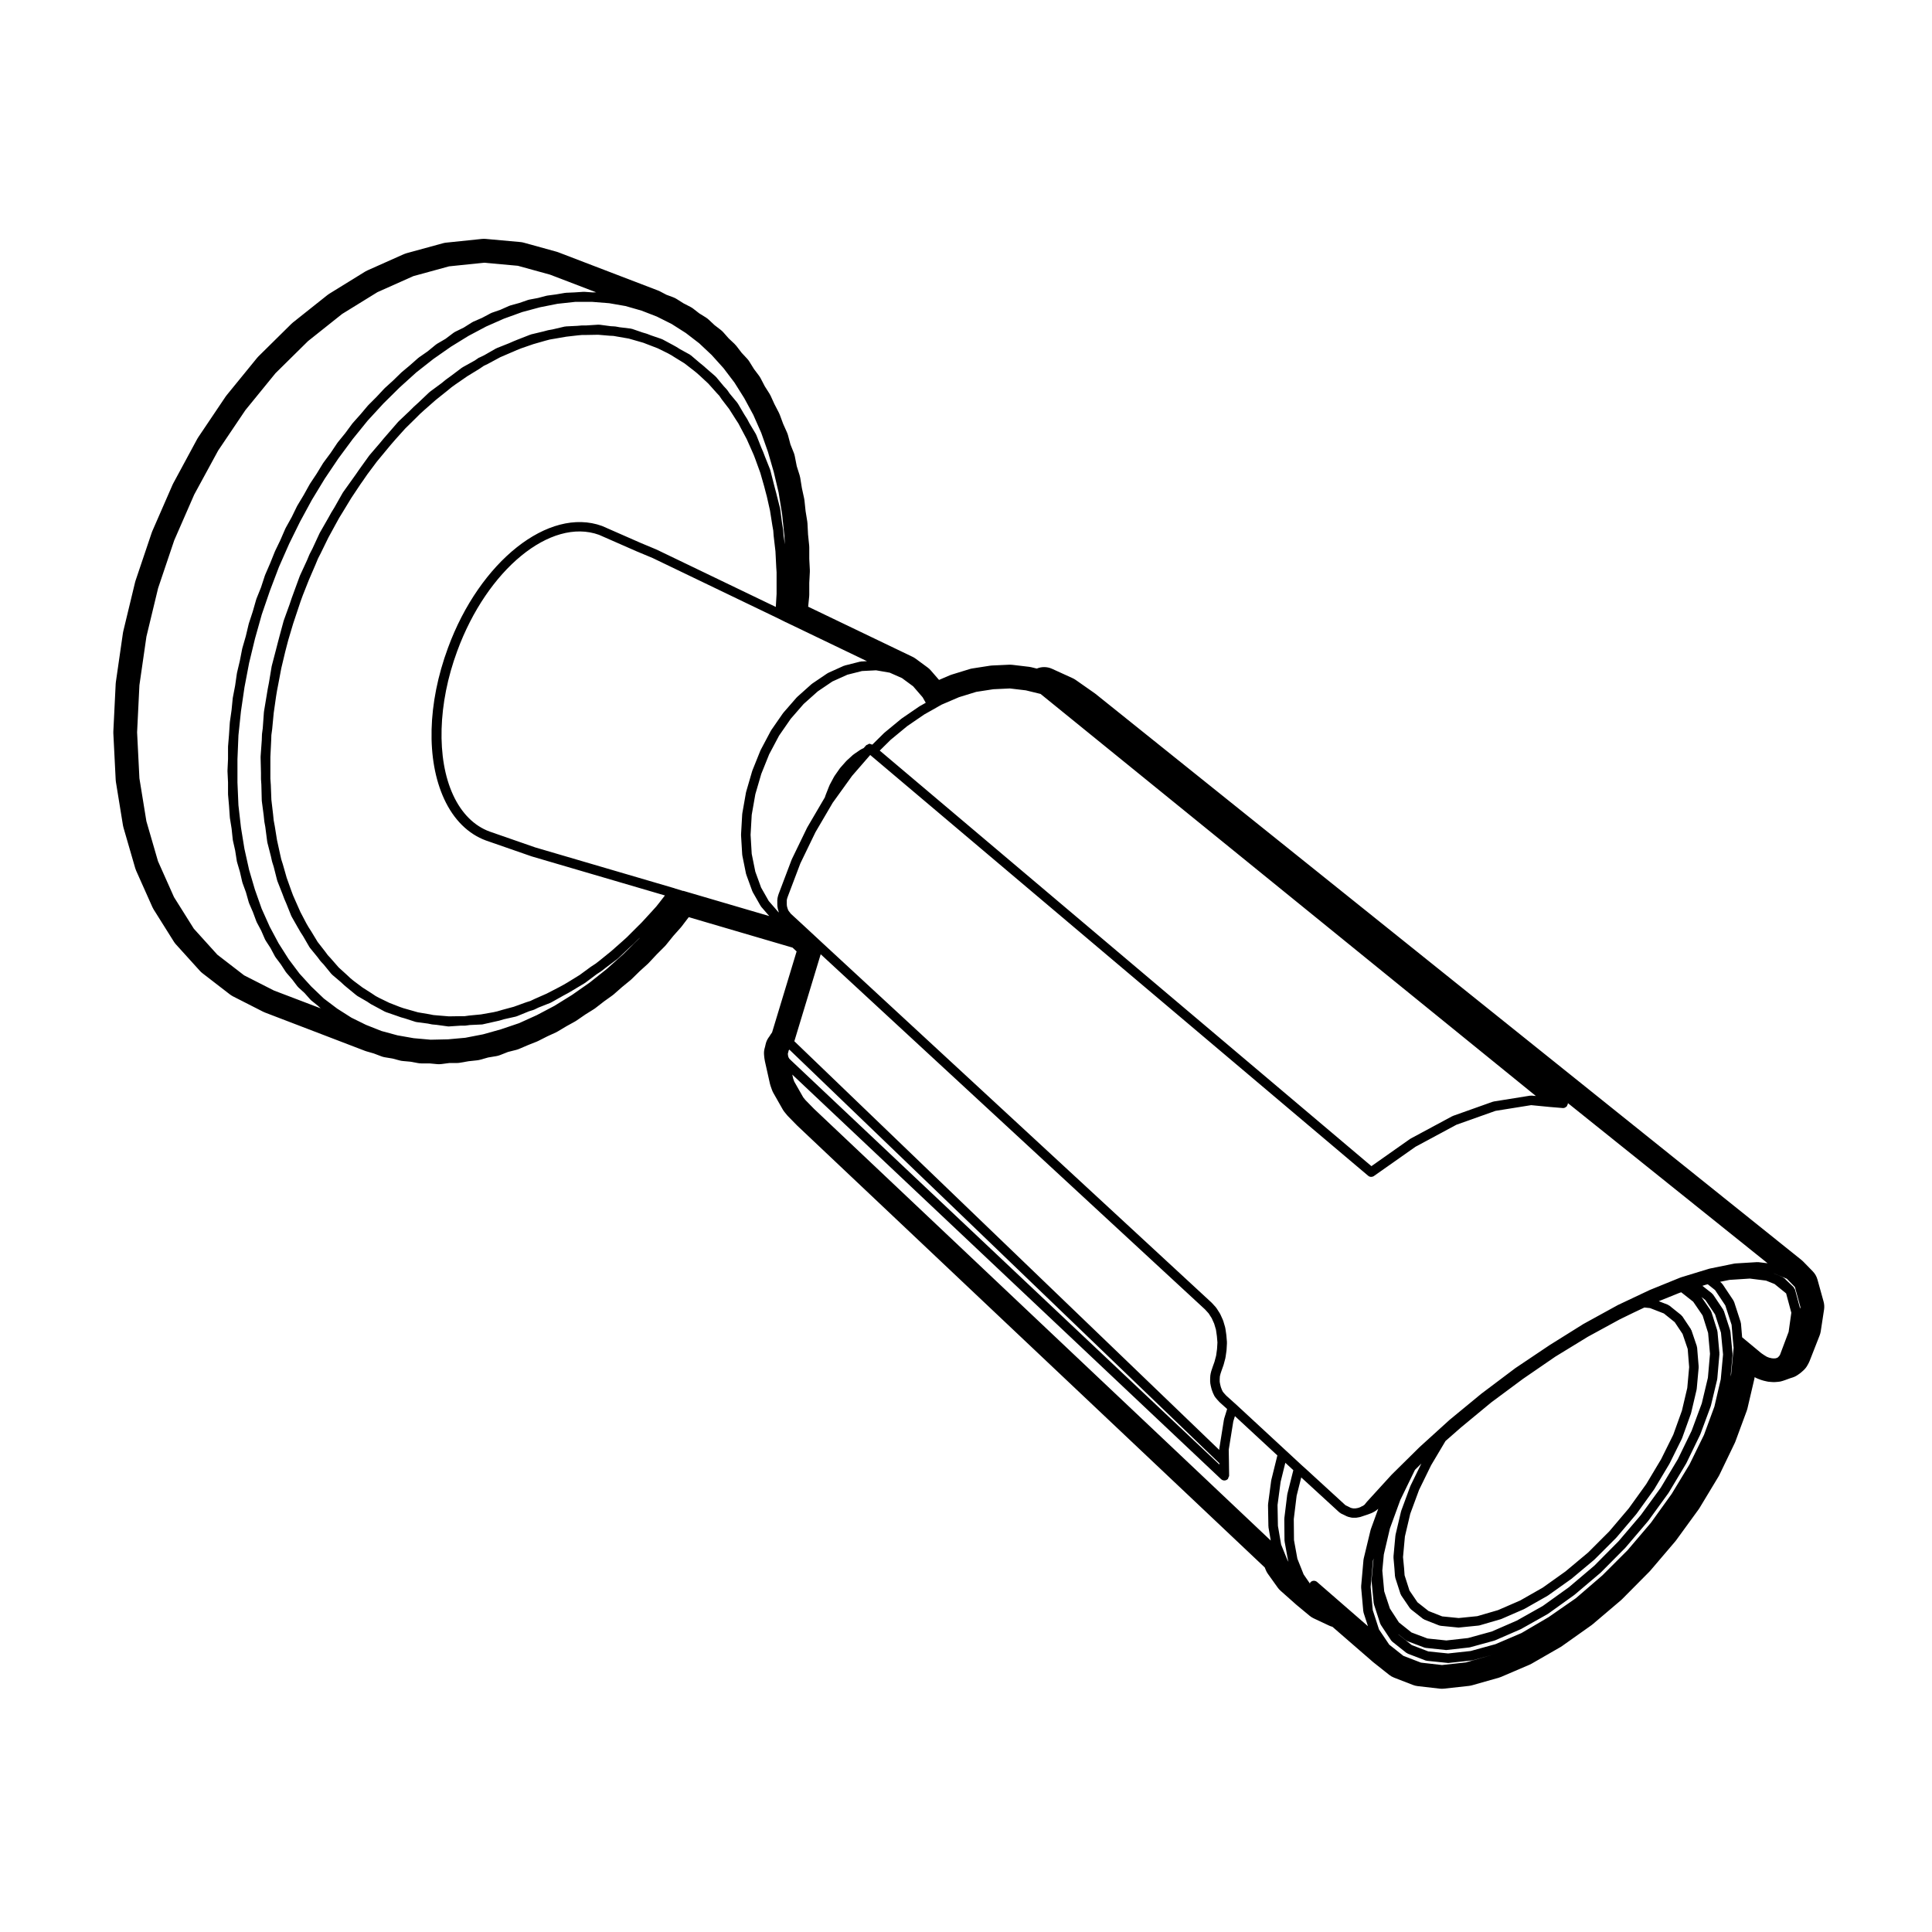 <?xml version="1.0" encoding="UTF-8"?>
<!-- Uploaded to: ICON Repo, www.iconrepo.com, Generator: ICON Repo Mixer Tools -->
<svg fill="#000000" width="800px" height="800px" version="1.1" viewBox="144 144 512 512" xmlns="http://www.w3.org/2000/svg">
 <path d="m625.65 483.1c-0.227-0.828-0.66-1.578-1.258-2.191l-2.539-2.602c-0.141-0.145-0.297-0.281-0.453-0.406l-187.04-149.99c-0.082-0.066-0.168-0.133-0.258-0.195l-5.039-3.531c-0.258-0.176-0.523-0.328-0.801-0.457l-5.457-2.488c-0.664-0.301-1.375-0.453-2.09-0.453-0.645 0-1.285 0.121-1.895 0.367-0.02 0.004-0.039 0.016-0.059 0.023l-1.484-0.363c-0.195-0.051-0.398-0.086-0.598-0.105l-4.414-0.523c-0.191-0.02-0.395-0.035-0.59-0.035-0.082 0-0.152 0-0.23 0.004l-4.574 0.211c-0.176 0.012-0.352 0.023-0.527 0.055l-4.684 0.73c-0.242 0.035-0.48 0.098-0.715 0.168l-4.727 1.457c-0.172 0.051-0.336 0.109-0.5 0.18l-2.863 1.23-2.207-2.543c-0.242-0.281-0.52-0.535-0.82-0.754l-3.176-2.336c-0.25-0.188-0.523-0.348-0.805-0.484l-27.676-13.289 0.273-2.719c0.016-0.16 0.023-0.328 0.023-0.488v-3.113l0.152-2.918c0.004-0.172 0.004-0.336 0-0.508l-0.152-2.938v-2.992c0-0.172-0.012-0.344-0.023-0.516l-0.301-2.938-0.152-2.934c-0.012-0.188-0.031-0.371-0.059-0.555l-0.441-2.715-0.297-2.82c-0.02-0.188-0.051-0.367-0.09-0.551l-0.594-2.727-0.438-2.719c-0.039-0.242-0.098-0.48-0.172-0.711l-0.75-2.371-0.516-2.629c-0.059-0.312-0.145-0.613-0.262-0.906l-0.887-2.215-0.645-2.414c-0.07-0.258-0.156-0.508-0.266-0.754l-1.023-2.289-0.883-2.387c-0.074-0.195-0.156-0.387-0.25-0.574l-1.188-2.293-0.984-2.16c-0.098-0.211-0.207-0.414-0.328-0.605l-1.238-1.949-1.098-2.113c-0.133-0.246-0.277-0.484-0.449-0.707l-1.316-1.75-1.234-1.984c-0.172-0.281-0.371-0.539-0.598-0.781l-1.441-1.543-1.359-1.773c-0.168-0.215-0.348-0.418-0.543-0.605l-1.547-1.457-1.406-1.594c-0.211-0.238-0.438-0.453-0.691-0.645l-1.633-1.258-1.543-1.445c-0.242-0.227-0.508-0.43-0.789-0.605l-1.707-1.059-1.605-1.246c-0.242-0.188-0.504-0.352-0.777-0.492l-1.824-0.941-1.785-1.129c-0.293-0.188-0.605-0.336-0.934-0.465l-1.785-0.664-1.699-0.891c-0.176-0.098-0.352-0.176-0.539-0.242l-26.445-10.133c-0.152-0.059-0.309-0.109-0.465-0.152l-8.676-2.394c-0.293-0.082-0.586-0.137-0.887-0.16l-9.195-0.832c-0.152-0.012-0.301-0.02-0.453-0.02-0.176 0-0.348 0.012-0.523 0.023l-9.508 0.988c-0.273 0.023-0.543 0.082-0.812 0.152l-9.668 2.644c-0.246 0.066-0.488 0.156-0.727 0.258l-9.664 4.312c-0.207 0.09-0.402 0.195-0.594 0.312l-9.508 5.871c-0.172 0.105-0.332 0.215-0.488 0.344l-9.145 7.273c-0.141 0.109-0.277 0.23-0.402 0.359l-8.73 8.621c-0.125 0.125-0.25 0.262-0.363 0.402l-8.051 9.875c-0.102 0.117-0.191 0.242-0.277 0.367l-7.273 10.809c-0.09 0.133-0.172 0.266-0.246 0.406l-6.356 11.77c-0.07 0.125-0.133 0.258-0.191 0.387l-5.352 12.262c-0.062 0.137-0.113 0.273-0.16 0.41l-4.309 12.781c-0.047 0.141-0.09 0.281-0.121 0.43l-3.117 12.934c-0.035 0.152-0.066 0.309-0.09 0.465l-1.875 12.988c-0.02 0.156-0.035 0.312-0.047 0.473l-0.621 12.625c-0.004 0.168-0.004 0.332 0 0.5l0.621 12.312c0.004 0.188 0.023 0.371 0.055 0.555l1.875 11.539c0.035 0.203 0.082 0.402 0.137 0.594l3.117 10.758c0.066 0.223 0.145 0.438 0.238 0.648l4.309 9.656c0.098 0.211 0.207 0.422 0.332 0.625l5.352 8.523c0.156 0.246 0.332 0.484 0.527 0.699l6.387 7.059c0.203 0.223 0.418 0.422 0.66 0.609l7.273 5.613c0.246 0.188 0.516 0.352 0.789 0.504l8.051 4.102c0.156 0.082 0.316 0.145 0.488 0.211l26.449 10.133c0.133 0.051 0.266 0.102 0.402 0.137l1.969 0.57 1.934 0.734c0.316 0.125 0.645 0.215 0.988 0.273l1.996 0.328 1.953 0.52c0.273 0.074 0.551 0.121 0.832 0.145l2 0.18 2 0.367c0.301 0.055 0.609 0.086 0.918 0.086h2.152l2.047 0.195c0.156 0.012 0.312 0.02 0.473 0.02 0.215 0 0.438-0.016 0.656-0.047l2.07-0.273h1.953c0.289 0 0.574-0.023 0.863-0.074l2.277-0.398 2.227-0.238c0.281-0.031 0.559-0.086 0.832-0.156l2.125-0.598 2.172-0.363c0.348-0.059 0.695-0.156 1.023-0.289l2.082-0.82 2.133-0.535c0.25-0.066 0.504-0.145 0.746-0.246l2.438-1.043 2.266-0.898c0.145-0.059 0.293-0.121 0.43-0.195l2.445-1.238 2.195-1.004c0.168-0.082 0.332-0.16 0.488-0.258l2.336-1.395 2.297-1.27c0.141-0.082 0.281-0.168 0.418-0.262l2.344-1.613 2.211-1.379c0.137-0.09 0.273-0.176 0.402-0.281l2.281-1.77 2.18-1.559c0.137-0.102 0.273-0.203 0.398-0.312l2.238-1.969 2.156-1.762c0.109-0.098 0.223-0.191 0.328-0.293l2.18-2.133 2.098-1.898c0.105-0.098 0.207-0.191 0.297-0.297l2.133-2.281 2.066-2.066c0.121-0.121 0.242-0.25 0.348-0.387l1.98-2.445 1.93-2.168c0.086-0.098 0.168-0.191 0.242-0.293l1.879-2.469 27.508 8.074 1.082 1.004-6.508 21.477c-0.117 0.145-0.227 0.301-0.328 0.457l-0.363 0.578-0.223 0.309c-0.379 0.527-0.645 1.137-0.789 1.773l-0.156 0.684-0.105 0.367c-0.156 0.57-0.211 1.16-0.16 1.754l0.051 0.574c0.012 0.133 0.031 0.262 0.051 0.395l0.105 0.625c0.016 0.098 0.035 0.188 0.055 0.277l1.301 5.812c0.047 0.203 0.102 0.398 0.172 0.59l0.367 1.039c0.102 0.281 0.223 0.543 0.367 0.801l2.488 4.379c0.141 0.246 0.301 0.484 0.484 0.699l0.676 0.828c0.098 0.105 0.191 0.223 0.297 0.324l2.344 2.394 123.93 117.12 0.262 0.645c0.145 0.367 0.336 0.719 0.562 1.039l2.602 3.641c0.223 0.312 0.473 0.59 0.754 0.84l4.207 3.734 3.5 2.906c0.328 0.277 0.695 0.504 1.078 0.684l4.106 1.93c0.281 0.133 0.57 0.238 0.871 0.312l10.797 9.371 4.231 3.356c0.395 0.312 0.836 0.57 1.309 0.75l4.988 1.93c0.398 0.152 0.816 0.262 1.246 0.312l5.875 0.672c0.191 0.02 0.379 0.031 0.57 0.031 0.18 0 0.367-0.012 0.543-0.031l6.606-0.727c0.277-0.035 0.555-0.086 0.828-0.16l7.117-2.019c0.207-0.059 0.406-0.133 0.605-0.215l7.535-3.231c0.176-0.074 0.352-0.16 0.523-0.262l7.684-4.418c0.137-0.082 0.277-0.168 0.402-0.262l7.754-5.496c0.117-0.086 0.23-0.172 0.344-0.266l7.531-6.398c0.105-0.098 0.211-0.191 0.312-0.297l7.168-7.227c0.09-0.09 0.176-0.18 0.258-0.277l6.644-7.793c0.086-0.105 0.168-0.207 0.242-0.312l5.934-8.16c0.082-0.117 0.16-0.238 0.238-0.359l5.039-8.352c0.082-0.133 0.156-0.277 0.227-0.418l4.055-8.422c0.07-0.141 0.125-0.293 0.188-0.441l3.012-8.156c0.07-0.191 0.125-0.395 0.176-0.594l1.82-7.793c0.039-0.16 0.07-0.328 0.09-0.5 0.273 0.168 0.551 0.309 0.848 0.418l0.828 0.312c0.215 0.086 0.434 0.145 0.66 0.203l0.887 0.207c0.258 0.059 0.516 0.098 0.766 0.109l0.719 0.055c0.125 0.012 0.258 0.016 0.379 0.016s0.25-0.004 0.379-0.016l0.719-0.055c0.406-0.031 0.805-0.105 1.195-0.238l0.629-0.207 1.441-0.523 0.539-0.168c0.516-0.156 0.992-0.395 1.438-0.707l0.523-0.367c0.156-0.109 0.309-0.23 0.453-0.363l0.523-0.465c0.434-0.395 0.801-0.863 1.078-1.375l0.309-0.57c0.098-0.176 0.172-0.352 0.246-0.535l2.648-6.758c0.137-0.344 0.238-0.711 0.297-1.082l0.887-5.809c0.105-0.695 0.059-1.41-0.125-2.09zm-233.98-151.3v0l1.848-1.055 4.629-1.984 4.559-1.406 4.527-0.699 4.387-0.207 4.231 0.5 3.914 0.953 131.26 106.55-1.18-0.109c-0.051-0.004-0.102 0.047-0.145 0.051-0.059 0.004-0.105-0.051-0.168-0.039l-9.723 1.559c-0.051 0.004-0.066 0.055-0.105 0.066-0.039 0.012-0.082-0.02-0.117-0.004l-10.543 3.75c-0.035 0.016-0.047 0.055-0.074 0.066-0.031 0.02-0.07-0.004-0.102 0.012l-11.02 5.926c-0.023 0.012-0.023 0.047-0.051 0.059-0.023 0.016-0.055 0-0.086 0.02l-10.27 7.234-130.3-110.13 2.898-2.863 4.398-3.629 4.5-3.082zm-175.09 74.691-7.891-4.019-7.094-5.473-6.231-6.891-5.25-8.359-4.242-9.508-3.078-10.609-1.848-11.375-0.613-12.184 0.613-12.484 1.859-12.887 3.094-12.832 4.273-12.676 5.305-12.141 6.34-11.656 7.211-10.699 7.977-9.789 8.621-8.508 9.043-7.199 9.359-5.777 9.512-4.246 9.473-2.594 9.27-0.961 8.957 0.812 8.523 2.348 12.234 4.684-0.957 0.02-2.227-0.156c-0.031 0-0.051 0.023-0.086 0.023-0.035 0-0.051-0.031-0.086-0.023l-2.363 0.156-2.344 0.105c-0.031 0-0.047 0.031-0.07 0.035-0.031 0-0.055-0.023-0.086-0.02l-2.414 0.414-2.316 0.309c-0.031 0.004-0.047 0.035-0.074 0.039-0.023 0.004-0.051-0.016-0.082-0.012l-2.332 0.613-2.414 0.457c-0.035 0.004-0.051 0.047-0.086 0.055-0.031 0.012-0.059-0.016-0.098-0.004l-2.312 0.805-2.434 0.672c-0.035 0.012-0.047 0.051-0.082 0.059-0.031 0.012-0.066-0.012-0.102 0l-2.422 1.078-2.312 0.805c-0.035 0.012-0.039 0.051-0.074 0.066s-0.07-0.004-0.105 0.012l-2.394 1.273-2.348 1.02c-0.035 0.016-0.039 0.055-0.07 0.074-0.031 0.02-0.07 0-0.102 0.016l-2.328 1.465-2.383 1.168c-0.039 0.02-0.047 0.07-0.086 0.098-0.035 0.02-0.086 0.004-0.121 0.031l-2.215 1.672-2.336 1.367c-0.031 0.02-0.031 0.059-0.066 0.086-0.031 0.02-0.07 0.004-0.098 0.031l-2.246 1.84-2.348 1.633c-0.02 0.016-0.02 0.047-0.039 0.066-0.023 0.016-0.055 0.004-0.074 0.023l-2.207 1.949-2.231 1.867c-0.016 0.012-0.012 0.035-0.023 0.047-0.012 0.012-0.031 0.004-0.047 0.016l-2.141 2.09-0.012 0.012-0.023 0.02-2.207 2.004c-0.016 0.016-0.012 0.035-0.023 0.051-0.016 0.012-0.035 0.004-0.051 0.02l-2.106 2.258-2.18 2.18c-0.016 0.016-0.004 0.035-0.02 0.051s-0.039 0.012-0.051 0.023l-2.023 2.398-2.062 2.312c-0.016 0.016-0.004 0.039-0.02 0.059-0.016 0.016-0.039 0.016-0.055 0.031l-1.906 2.586-2 2.457c-0.016 0.016-0.004 0.039-0.016 0.059-0.016 0.016-0.039 0.016-0.051 0.035l-1.793 2.676-1.91 2.578c-0.012 0.016 0 0.039-0.016 0.055-0.012 0.02-0.035 0.016-0.051 0.035l-1.691 2.777-1.812 2.734c-0.012 0.016 0 0.035-0.012 0.055-0.012 0.016-0.031 0.016-0.039 0.031l-1.598 2.875-1.715 2.852c-0.012 0.02 0 0.039-0.012 0.059-0.012 0.016-0.031 0.016-0.039 0.035l-1.414 2.906-1.613 2.902c-0.012 0.02 0 0.039-0.004 0.059-0.012 0.02-0.039 0.023-0.051 0.051l-1.355 3.117-0.004 0.012-1.426 2.957c-0.004 0.016 0 0.031 0 0.047-0.004 0.016-0.023 0.016-0.031 0.031l-1.234 3.078-0.012 0.02-1.34 3.102c-0.012 0.02 0.004 0.039 0 0.059-0.012 0.02-0.035 0.023-0.039 0.047l-1.027 3.148-1.23 3.062c-0.012 0.02 0.004 0.047 0 0.07s-0.035 0.031-0.039 0.055l-0.926 3.231-1.039 3.168c-0.004 0.02 0.012 0.035 0.004 0.055-0.004 0.02-0.023 0.023-0.031 0.047l-0.766 3.234-0.926 3.203c-0.004 0.02 0.012 0.039 0.004 0.059-0.004 0.02-0.023 0.023-0.031 0.047l-0.613 3.141-0.004 0.023v0.012l-0.777 3.266c-0.004 0.02 0.016 0.039 0.012 0.059s-0.031 0.031-0.031 0.055l-0.465 3.238-0.613 3.195c-0.004 0.02 0.016 0.035 0.012 0.059-0.004 0.02-0.023 0.031-0.031 0.055l-0.312 3.164-0.457 3.219c0 0.016 0.016 0.031 0.012 0.051-0.004 0.02-0.02 0.023-0.02 0.047l-0.211 3.176v0.039l-0.258 3.098c0 0.02 0.016 0.031 0.016 0.051 0 0.02-0.02 0.031-0.02 0.051v3.215l-0.145 3.113c0 0.02 0.02 0.035 0.02 0.059 0 0.023-0.023 0.039-0.02 0.059l0.145 3.019v3.109c0 0.02 0.02 0.035 0.02 0.055s-0.02 0.035-0.016 0.055l0.258 2.934 0.211 3.062c0 0.02 0.023 0.035 0.023 0.055s-0.016 0.035-0.016 0.059l0.469 2.91 0.309 2.941c0 0.023 0.031 0.039 0.035 0.07 0.004 0.023-0.016 0.051-0.012 0.074l0.613 2.719 0.457 2.918c0.004 0.031 0.035 0.051 0.047 0.082 0.004 0.023-0.016 0.051-0.004 0.074l0.766 2.606 0.625 2.727c0.004 0.031 0.035 0.047 0.047 0.074 0.004 0.023-0.012 0.051 0 0.074l0.91 2.492 0.766 2.715c0.012 0.035 0.047 0.051 0.055 0.082 0.004 0.023-0.012 0.051 0 0.082l1.031 2.379 0.922 2.488c0.012 0.035 0.047 0.047 0.059 0.082 0.012 0.023-0.004 0.051 0.004 0.074l1.223 2.297 1.02 2.348c0.02 0.039 0.066 0.059 0.086 0.102 0.016 0.023 0 0.055 0.016 0.086l1.324 2.039 1.219 2.281c0.02 0.039 0.059 0.055 0.086 0.09 0.016 0.02 0 0.051 0.02 0.074l1.422 1.891 1.336 2.051c0.02 0.031 0.059 0.047 0.082 0.074 0.016 0.016 0.004 0.039 0.02 0.059l1.594 1.848 1.422 1.879c0.023 0.031 0.074 0.02 0.102 0.051 0.031 0.035 0.02 0.09 0.059 0.117l1.664 1.512 1.57 1.777c0.023 0.031 0.07 0.02 0.098 0.047 0.031 0.023 0.023 0.074 0.055 0.105l1.762 1.406 0.801 0.734zm96.926-13.895-4.312 4.262-4.41 3.949-4.535 3.606-4.609 3.223-0.016 0.012-4.684 2.906-4.68 2.469-4.707 2.133-4.812 1.629-4.727 1.324-4.695 0.91-4.606 0.414-4.57 0.102-4.508-0.402-4.293-0.754-4.246-1.152-4.109-1.629-3.871-1.91-3.758-2.394-3.527-2.664-3.344-3.195-3.125-3.43-2.863-3.812-2.672-4.211-2.344-4.387-2.144-4.785-1.793-5.078-1.527-5.199-1.238-5.57-0.918-5.648-0.676-5.926-0.258-6.039v-6.125l0.262-6.375 0.664-6.328 0.934-6.383 1.23-6.453 1.559-6.445 1.797-6.398 2.156-6.289 2.379-6.273 2.684-6.09v-0.008l2.918-5.926 3.133-5.769 3.426-5.637 3.606-5.356 3.805-5.144 3.945-4.867 4.188-4.555 4.289-4.238 4.398-3.981 4.551-3.578 4.609-3.223 4.684-2.887 4.691-2.492 4.719-2.082 4.848-1.754 4.715-1.266 4.621-0.918 4.672-0.508h4.566l4.457 0.352 4.336 0.754 4.254 1.219 4.031 1.562 3.949 1.977 3.742 2.383 3.547 2.727 3.301 3.102 3.144 3.488 2.91 3.836 2.578 4.102 2.41 4.445 2.098 4.762 1.785 5.055 1.547 5.356 1.273 5.391 0.934 5.793 0.613 5.836 0.105 2.117-0.352-2.465-0.102-1.406c0-0.023-0.031-0.035-0.031-0.059-0.004-0.023 0.02-0.047 0.016-0.07l-0.25-1.41-0.516-3.984c-0.004-0.031-0.035-0.039-0.039-0.07-0.004-0.023 0.016-0.051 0.012-0.074l-0.922-3.621-0.004-0.035-0.004-0.031-0.004-0.004v-0.012l-0.359-1.34-0.363-1.402-0.934-3.68c-0.004-0.031-0.039-0.039-0.051-0.07-0.012-0.031 0.012-0.059 0-0.09l-1.352-3.379-0.465-1.223c-0.004-0.012-0.016-0.012-0.02-0.02-0.004-0.012 0.004-0.02 0-0.031l-0.5-1.152-1.352-3.43c-0.016-0.035-0.059-0.047-0.082-0.082-0.016-0.035 0.004-0.074-0.016-0.105l-1.742-2.918-0.559-1.074c-0.012-0.02-0.039-0.02-0.051-0.039s0-0.039-0.012-0.059l-0.648-1.008-1.762-2.996c-0.02-0.031-0.059-0.031-0.086-0.066-0.02-0.031-0.004-0.074-0.031-0.105l-2.051-2.465-0.629-0.922c-0.02-0.031-0.066-0.031-0.086-0.055-0.02-0.031-0.012-0.07-0.035-0.098l-0.781-0.832-2.074-2.492c-0.023-0.031-0.07-0.023-0.102-0.051-0.023-0.023-0.016-0.07-0.047-0.098l-2.383-2.066-0.883-0.781c-0.012-0.004-0.02 0-0.031-0.012-0.012-0.004-0.004-0.02-0.016-0.023l-0.828-0.672-2.418-2.055c-0.035-0.031-0.086-0.016-0.121-0.039-0.039-0.023-0.047-0.082-0.086-0.105l-2.637-1.449-0.941-0.59c-0.012-0.004-0.023 0-0.035-0.004-0.012-0.004-0.012-0.023-0.023-0.031l-0.934-0.52h-0.012s0-0.004-0.004-0.004l-2.707-1.457c-0.035-0.016-0.074 0.004-0.109-0.012-0.035-0.016-0.039-0.059-0.082-0.07l-2.848-0.973-1.043-0.406c-0.02-0.004-0.039 0.004-0.066 0-0.02-0.004-0.023-0.035-0.047-0.039l-1.062-0.309-2.828-0.973c-0.051-0.016-0.09 0.02-0.141 0.012-0.047-0.012-0.07-0.066-0.121-0.07l-3.004-0.363-1.129-0.207c-0.031-0.004-0.055 0.02-0.086 0.02-0.031-0.004-0.047-0.035-0.074-0.035l-1.02-0.051-3.039-0.402c-0.047-0.004-0.074 0.031-0.121 0.031-0.047 0-0.082-0.051-0.125-0.039l-3.188 0.203h-1.102c-0.02 0-0.035 0.02-0.055 0.02-0.02 0-0.035-0.02-0.055-0.016l-1.188 0.105-3.125 0.156c-0.039 0-0.066 0.047-0.105 0.051-0.039 0.004-0.074-0.031-0.117-0.02l-3.285 0.77-1.117 0.195c-0.02 0-0.023 0.023-0.047 0.031-0.02 0.004-0.035-0.012-0.055-0.004l-1.168 0.309-3.269 0.781c-0.031 0.004-0.047 0.047-0.074 0.055-0.031 0.012-0.059-0.016-0.09 0l-3.324 1.301s0 0.004-0.004 0.004h-0.012l-1.145 0.465c-0.004 0-0.004 0.012-0.016 0.016h-0.016l-1.152 0.504-3.273 1.301c-0.031 0.012-0.039 0.051-0.07 0.066s-0.059-0.004-0.09 0.012l-3.188 1.824-0.051 0.023-1.145 0.551c-0.051-0.023-0.055 0.016-0.086 0.039-0.031 0.02-0.066 0-0.098 0.02l-1.074 0.734-3.25 1.805c-0.031 0.016-0.031 0.055-0.055 0.07s-0.059 0-0.086 0.02l-3.113 2.336-1.125 0.812c-0.012 0.004-0.012 0.023-0.02 0.035-0.012 0.012-0.031 0-0.039 0.012l-1.133 0.926-3.129 2.309c-0.023 0.016-0.02 0.051-0.039 0.07-0.02 0.02-0.055 0.012-0.074 0.031l-2.938 2.785-1.148 1.039c-0.012 0.012-0.004 0.023-0.016 0.031-0.012 0.004-0.02 0.004-0.031 0.012l-1.02 1.02-3.012 2.856c-0.016 0.016-0.012 0.039-0.023 0.055-0.016 0.016-0.047 0.012-0.059 0.031l-2.754 3.176-1.039 1.195c-0.004 0.004 0 0.012-0.004 0.016-0.004 0.004-0.012 0-0.016 0.004l-0.988 1.195-0.055 0.066-2.731 3.184c-0.012 0.016-0.004 0.035-0.016 0.051-0.012 0.016-0.039 0.016-0.051 0.031l-2.523 3.512-0.012 0.016v0.012c0 0.004-0.012 0-0.012 0.004l-0.926 1.34-0.887 1.246-2.602 3.641c-0.016 0.02 0 0.047-0.016 0.066-0.016 0.02-0.047 0.02-0.055 0.047l-2.223 3.926-0.82 1.328c-0.004 0.012 0 0.02-0.004 0.031s-0.02 0.012-0.023 0.02l-0.77 1.391-2.231 3.894c-0.012 0.016 0 0.039-0.004 0.055-0.012 0.02-0.035 0.02-0.047 0.039l-1.914 4.137-0.762 1.473c-0.012 0.016 0 0.039-0.004 0.055s-0.031 0.02-0.039 0.039l-0.609 1.465-1.914 4.152c-0.004 0.016 0.004 0.035 0 0.055-0.004 0.016-0.031 0.02-0.035 0.039l-1.562 4.266-0.57 1.559v0.02c0 0.012-0.012 0.004-0.012 0.016l-0.523 1.562-0.02 0.055-1.527 4.223c-0.004 0.02 0.004 0.035 0 0.055-0.004 0.02-0.031 0.023-0.035 0.047l-1.18 4.363-0.004 0.02-0.004 0.023v0.004l-0.414 1.562v0.004 0.004l-0.414 1.613-1.137 4.352c-0.004 0.02 0.012 0.039 0.004 0.059-0.004 0.02-0.031 0.031-0.031 0.051l-0.73 4.383-0.312 1.613c0 0.004 0.004 0.012 0.004 0.02 0 0.004-0.012 0.004-0.012 0.016l-0.258 1.559-0.004 0.031-0.73 4.383c0 0.02 0.016 0.039 0.016 0.059s-0.023 0.035-0.031 0.055l-0.309 4.316-0.203 1.527c0 0.023 0.02 0.039 0.016 0.066 0 0.023-0.023 0.035-0.023 0.059l-0.051 1.527-0.312 4.344c0 0.023 0.02 0.039 0.02 0.059 0 0.023-0.023 0.039-0.023 0.059l0.105 4.207v1.527c0 0.016 0.016 0.023 0.016 0.039s-0.016 0.023-0.016 0.047l0.102 1.477v0.023l0.105 4.156c0 0.023 0.023 0.039 0.023 0.066 0 0.023-0.02 0.039-0.016 0.066l0.516 3.918v0.031l0.152 1.473c0 0.02 0.02 0.031 0.023 0.051s-0.012 0.035-0.012 0.051l0.246 1.34 0.52 4c0.004 0.031 0.035 0.047 0.039 0.074 0.004 0.023-0.016 0.051-0.012 0.074l0.934 3.648 0.312 1.406c0.004 0.02 0.023 0.031 0.035 0.055 0.004 0.016-0.012 0.035-0.004 0.051l0.406 1.281 0.918 3.629c0.004 0.031 0.039 0.047 0.051 0.074 0.012 0.023-0.012 0.051 0 0.082l1.355 3.438 0.457 1.223c0.004 0.012 0.02 0.016 0.023 0.031 0 0.012-0.004 0.02 0 0.031l0.508 1.168 0.012 0.031 1.34 3.34c0.012 0.035 0.051 0.047 0.066 0.082 0.012 0.023 0 0.051 0.012 0.074l1.676 2.953 0.016 0.023 0.02 0.035 0.004 0.004 0.625 1.082c0.004 0.012 0.02 0.016 0.023 0.023 0.004 0.004 0 0.02 0.004 0.023l0.656 1.012 0.012 0.02 1.691 2.922c0.02 0.039 0.066 0.055 0.09 0.09 0.016 0.02 0.004 0.051 0.02 0.074l2.07 2.535 0.699 0.945c0.016 0.02 0.051 0.012 0.066 0.035 0.016 0.023 0.004 0.055 0.031 0.082l0.801 0.852 2.055 2.516c0.023 0.031 0.07 0.02 0.102 0.047 0.031 0.035 0.023 0.086 0.059 0.117l2.363 2.004 0.805 0.754c0.012 0.012 0.023 0 0.035 0.012 0.012 0.012 0.004 0.031 0.02 0.039l0.883 0.734c0 0.004 0.004 0 0.004 0.004l2.398 1.969c0.031 0.031 0.074 0.02 0.105 0.039s0.031 0.066 0.059 0.082l2.637 1.527 0.926 0.621c0.023 0.016 0.051 0.012 0.074 0.023 0.016 0.004 0.016 0.031 0.035 0.039l0.977 0.52 2.699 1.457c0.039 0.02 0.09 0.012 0.133 0.031 0.02 0.012 0.031 0.039 0.055 0.051l2.856 0.984h0.004l1.023 0.363c0.016 0.012 0.035 0.004 0.055 0.012 0.012 0 0.012 0.016 0.02 0.02l1.094 0.309h0.004l2.856 0.926c0.059 0.02 0.117 0.016 0.18 0.031 0.016 0 0.02 0.02 0.039 0.02l3.055 0.402 1.023 0.207c0.039 0.012 0.086 0.012 0.121 0.012 0.004 0 0.012 0.012 0.016 0.012l1.117 0.102 3.023 0.414c0.055 0.012 0.109 0.016 0.172 0.016 0.023 0 0.055 0 0.082-0.004l3.184-0.211h1.094c0.055 0 0.109-0.004 0.168-0.012l1.117-0.152 3.144-0.145h0.012c0.07-0.004 0.137-0.012 0.207-0.023l3.269-0.734 1.184-0.262c0.012-0.004 0.012-0.016 0.02-0.016 0.023-0.004 0.047 0 0.07-0.012l1.129-0.336 3.203-0.719c0.02-0.004 0.023-0.031 0.051-0.035 0.051-0.016 0.102-0.012 0.152-0.031l3.273-1.336 1.145-0.348c0.02-0.012 0.023-0.035 0.047-0.039 0.047-0.02 0.09-0.012 0.133-0.031l1.148-0.555 3.234-1.285c0.02-0.012 0.023-0.035 0.047-0.047 0.035-0.016 0.074-0.012 0.105-0.031l3.219-1.812 1.23-0.66c0.004-0.004 0.004-0.012 0.012-0.02 0.004 0 0.02 0 0.031-0.004l1.145-0.672s0-0.004 0.004-0.004h0.004l0.012-0.012h0.004l0.086-0.055 3.117-1.867c0.016-0.012 0.016-0.035 0.035-0.047 0.02-0.016 0.051-0.004 0.074-0.023l3.098-2.324 1.148-0.746c0.016-0.012 0.012-0.031 0.023-0.039 0.02-0.012 0.047-0.004 0.059-0.02l1.145-0.891 3.152-2.367c0.02-0.016 0.016-0.051 0.039-0.066 0.023-0.016 0.055-0.012 0.074-0.031l2.957-2.816 1.066-0.961c0.012-0.004 0.004-0.02 0.016-0.031 0.012-0.004 0.02 0 0.031-0.012l1.117-1.117 0.523-0.5zm5.391-9.602s0 0.012-0.004 0.012c0 0-0.004 0-0.004 0.004l-0.961 1.215-1.012 1.117v0.004l-2.82 3.074-2.898 2.891-1.066 1.066-1.066 0.965-3.055 2.699-3.019 2.449-1.113 0.867-1.137 0.742c-0.012 0.004-0.012 0.02-0.02 0.031-0.012 0.004-0.023 0-0.035 0.004l-0.012 0.004-0.098 0.07-2.957 2.168-3.18 1.961-1.129 0.66-1.195 0.645h-0.004l-3.211 1.664-3.164 1.395-0.047 0.02c-0.004 0-0.004 0.012-0.016 0.016-0.012 0.004-0.016 0-0.023 0.004l-1.109 0.527-1.098 0.344c-0.012 0-0.016 0.016-0.023 0.02-0.012 0-0.02-0.012-0.035 0l-3.219 1.168-3.168 0.855-0.055 0.016c-0.004 0.004-0.012 0.012-0.016 0.016-0.004 0-0.012-0.012-0.016-0.004l-1.137 0.336-1.148 0.258h-0.035l-3.129 0.551-3.203 0.312c-0.012 0-0.012 0.012-0.02 0.012-0.012 0.004-0.016-0.004-0.023-0.004l-1.07 0.148h-1.047c-0.004 0-0.004 0.004-0.012 0.004-0.004 0-0.004-0.004-0.012-0.004l-3.113 0.047-3.043-0.25-1.078-0.098-1.02-0.203c-0.004 0-0.012 0.004-0.02 0.004l-0.016-0.016-0.039-0.004h-0.012l-2.961-0.5-2.828-0.805h-0.004l-1.094-0.312-0.926-0.324-2.766-1.082-2.676-1.301-0.898-0.48-0.898-0.598c-0.004-0.004-0.012 0-0.012-0.004-0.004 0-0.004-0.004-0.004-0.012l-2.586-1.652-2.387-1.785-0.867-0.719-0.789-0.742s-0.012 0-0.012-0.004c0-0.004 0-0.004-0.004-0.012l-0.035-0.035-2.242-2.035-2.082-2.387c-0.004-0.004-0.016-0.004-0.023-0.012-0.004-0.004 0-0.016-0.004-0.02l-0.77-0.828-0.691-0.938c-0.004-0.004-0.012-0.004-0.016-0.012-0.004-0.004 0-0.012-0.004-0.016l-0.016-0.02-1.961-2.516-1.727-2.848c-0.004-0.004-0.012-0.004-0.016-0.012v-0.016l-0.664-1.031-0.574-0.992-1.594-3.043-1.453-3.277-0.508-1.164-0.441-1.188-1.23-3.445-1.027-3.598c0-0.004-0.012-0.004-0.012-0.016 0-0.012 0.004-0.012 0-0.02l-0.395-1.238-0.309-1.367-0.816-3.723-0.625-3.883c0-0.004-0.012-0.012-0.012-0.016v-0.012l-0.25-1.355-0.145-1.461v-0.004-0.012l-0.465-3.953-0.156-4.102c0-0.004-0.012-0.012-0.012-0.02 0-0.012 0.004-0.012 0.004-0.02l-0.102-1.473v-5.707l0.207-4.223 0.004-0.059v-0.023-0.012c0-0.004 0.004-0.004 0.004-0.012l0.047-1.492 0.203-1.5c0-0.012-0.004-0.016-0.004-0.023 0-0.004 0.012-0.012 0.012-0.02l0.414-4.344 0.625-4.379 0.246-1.496 0.312-1.613 0.832-4.387 1.027-4.309 0.414-1.602 0.402-1.527 1.289-4.332 1.449-4.348 0.52-1.551 0.559-1.531 0.004-0.02 1.633-4.125 1.793-4.16 0.004-0.016 0.012-0.023v-0.004c0-0.004 0.004-0.004 0.004-0.012l0.605-1.457 0.754-1.461v-0.016c0-0.004 0.004-0.004 0.012-0.012l0.012-0.02 0.023-0.059 1.93-3.949 2.125-3.894 0.023-0.039v-0.004c0-0.004 0.004-0.004 0.004-0.004l0.75-1.359 0.832-1.352s0.004 0 0.004-0.004l2.336-3.848 2.453-3.684 0.871-1.23v-0.012c0-0.004 0.004 0 0.004-0.004l0.922-1.336 0.051-0.07 2.504-3.352 2.742-3.309 0.969-1.168 1.039-1.195 0.039-0.051 2.719-3.027 2.91-2.863 0.02-0.02v-0.004h0.004l0.992-0.992 1.148-1.039 2.977-2.621 3.09-2.473s0-0.004 0.004-0.004h0.004l1.137-0.938 1.066-0.77 0.039-0.023 3.078-2.125 3.211-1.965c0.012-0.004 0.004-0.016 0.016-0.023 0.012-0.004 0.023 0 0.035-0.012l1.062-0.727 1.109-0.535c0.004 0 0.004-0.012 0.016-0.016 0.012-0.004 0.023 0 0.035-0.012l3.234-1.742 3.144-1.352 0.062-0.023h0.004l1.16-0.508 1.129-0.453 3.254-1.125 3.219-0.922 1.133-0.297 1.066-0.188h0.016l3.301-0.57 3.129-0.359 1.098-0.098h1.09 0.02l3.117-0.055 3.043 0.258h0.047l1.004 0.051 1.074 0.195h0.02l2.926 0.508 2.848 0.816 1.031 0.297 0.992 0.387h0.004l2.793 1.074 2.684 1.32 0.902 0.5 0.938 0.59h0.004s0 0.004 0.004 0.004l2.551 1.57 2.414 1.867 0.797 0.641 0.867 0.77 2.266 2.109 2.062 2.309 0.035 0.047c0.004 0.004 0.012 0 0.016 0.004 0 0.004 0 0.012 0.004 0.016l0.762 0.812 0.621 0.91c0.004 0.012 0.02 0.016 0.031 0.031 0.004 0.004 0 0.02 0.004 0.023l0.031 0.039 1.953 2.543 1.797 2.832s0.004 0 0.004 0.004l0.637 0.977 0.551 1.047 0.004 0.004v0.004l1.641 3.082 1.438 3.231 0.492 1.133 0.469 1.246 0.004 0.004v0.012 0.004l0.02 0.055 1.195 3.289 1.02 3.57 0.363 1.402v0.004l0.352 1.32 0.828 3.691 0.613 3.894c0 0.004 0.004 0.004 0.004 0.016v0.012l0.246 1.387 0.102 1.391c0 0.012 0.012 0.016 0.012 0.023 0 0.012-0.012 0.02-0.004 0.031l0.469 4.039 0.203 4.016v0.062 0.004 0.012l0.098 1.473v5.695l-0.207 3.473-31.648-15.227c-0.012-0.004-0.02 0-0.035 0-0.012-0.004-0.012-0.02-0.023-0.023l-4.086-1.707-10.184-4.473c-0.016-0.004-0.031 0.004-0.047 0s-0.016-0.023-0.031-0.031c-14.098-5.133-32.422 9.375-40.832 32.336-5.426 14.664-5.801 29.641-0.992 40.043 2.519 5.453 6.352 9.25 11.09 10.988h0.016s0 0.004 0.004 0.004l12.102 4.207c0.016 0.004 0.031 0 0.047 0.004 0.004 0 0.004 0.004 0.012 0.012l35.223 10.328zm6.219-2.902c-0.047-0.012-0.086 0.02-0.133 0.016-0.004 0-0.004-0.004-0.012-0.012l-1.977-0.609-0.004-0.004h-0.02l-0.031-0.012c-0.016-0.004-0.031 0.004-0.047 0.004-0.031-0.012-0.035-0.047-0.066-0.055l-36.988-10.848-12.086-4.203c-4.098-1.5-7.438-4.848-9.664-9.672-4.465-9.664-4.055-24.27 1.066-38.117 7.93-21.652 24.773-35.477 37.586-30.848l10.133 4.449h0.016s0 0.004 0.004 0.004l4.082 1.707 33.301 16.02 1.977 0.988c0.047 0.02 0.098 0.016 0.141 0.035 0.012 0.004 0.016 0.02 0.023 0.031l21.34 10.254-1.582 0.082c-0.047 0-0.07 0.047-0.117 0.055-0.047 0.004-0.086-0.031-0.133-0.016l-4.102 1.039c-0.039 0.012-0.055 0.055-0.09 0.07-0.039 0.012-0.082-0.016-0.117 0l-4.152 1.875c-0.035 0.016-0.047 0.066-0.082 0.086s-0.074 0-0.105 0.02l-4.055 2.746c-0.023 0.016-0.023 0.055-0.051 0.074-0.023 0.02-0.059 0.004-0.086 0.031l-3.848 3.438c-0.02 0.02-0.016 0.055-0.035 0.074s-0.055 0.016-0.074 0.035l-3.531 4.055c-0.016 0.02-0.004 0.047-0.02 0.066s-0.051 0.02-0.066 0.039l-3.168 4.57c-0.016 0.023 0 0.055-0.016 0.082-0.016 0.023-0.047 0.023-0.059 0.051l-2.699 5.09c-0.012 0.02 0.004 0.047-0.004 0.07-0.012 0.023-0.039 0.023-0.051 0.051l-2.133 5.305c-0.004 0.02 0.004 0.039 0 0.066-0.004 0.02-0.031 0.023-0.039 0.051l-1.605 5.508c-0.004 0.023 0.016 0.047 0.004 0.074-0.004 0.023-0.035 0.035-0.039 0.059l-0.988 5.613c-0.004 0.023 0.02 0.051 0.016 0.074-0.004 0.023-0.031 0.039-0.035 0.07l-0.312 5.453c0 0.023 0.023 0.047 0.023 0.07 0 0.031-0.023 0.047-0.023 0.074l0.312 5.195c0 0.035 0.035 0.051 0.039 0.086 0.004 0.031-0.023 0.055-0.016 0.09l0.988 4.887c0.004 0.035 0.047 0.055 0.055 0.09 0.012 0.031-0.016 0.059 0 0.09l1.605 4.414c0.016 0.039 0.055 0.059 0.074 0.102 0.016 0.031-0.004 0.059 0.012 0.09l2.133 3.742c0.023 0.051 0.082 0.07 0.109 0.109 0.02 0.023 0.004 0.066 0.031 0.09l2.137 2.465zm25.324 0.586c0 0.004-0.012 0.012-0.016 0.016l-0.211 0.625c-0.004 0.023 0.012 0.047 0.004 0.07-0.004 0.023-0.035 0.031-0.039 0.055l-0.152 0.676c-0.012 0.051 0.031 0.09 0.023 0.141-0.004 0.051-0.055 0.082-0.055 0.137v1.301c0 0.02 0.02 0.031 0.02 0.051 0 0.02-0.016 0.031-0.016 0.051l0.051 0.625c0 0.039 0.047 0.066 0.051 0.105 0.004 0.039-0.023 0.07-0.016 0.105l0.156 0.621c0.004 0.016 0.02 0.023 0.023 0.039 0.004 0.016-0.004 0.031 0 0.047l0.152 0.465-0.176-0.133-2.523-2.91-2.016-3.547-1.535-4.219-0.953-4.719-0.301-5.027 0.301-5.305 0.961-5.473 1.57-5.371 2.09-5.195 2.625-4.949 3.098-4.473 3.422-3.93 3.734-3.332 3.883-2.629 3.969-1.789 3.871-0.977 3.727-0.191 3.621 0.625 3.254 1.438 2.953 2.176 2.523 2.918 0.82 1.445-1.656 0.938c-0.02 0.012-0.02 0.035-0.035 0.047s-0.035 0-0.055 0.012l-4.625 3.168c-0.016 0.012-0.016 0.035-0.031 0.051-0.016 0.012-0.039 0-0.059 0.016l-4.469 3.684c-0.016 0.016-0.012 0.039-0.031 0.055-0.016 0.016-0.039 0.004-0.055 0.02l-3.148 3.109c-0.102-0.07-0.215-0.066-0.328-0.102-0.156-0.051-0.293-0.145-0.453-0.133-0.176 0.012-0.312 0.137-0.469 0.223-0.125 0.07-0.277 0.07-0.379 0.18l-0.664 0.742-0.656 0.312c-0.035 0.016-0.039 0.059-0.07 0.082-0.031 0.016-0.07 0-0.102 0.02l-1.82 1.246c-0.023 0.02-0.023 0.055-0.051 0.074-0.023 0.02-0.066 0.012-0.09 0.031l-1.715 1.562c-0.02 0.016-0.012 0.047-0.031 0.066-0.016 0.02-0.047 0.012-0.066 0.031l-1.605 1.812c-0.016 0.02-0.004 0.051-0.023 0.074-0.016 0.02-0.051 0.016-0.066 0.039l-1.457 2.082c-0.016 0.023 0 0.055-0.016 0.074-0.016 0.023-0.051 0.023-0.059 0.051l-1.195 2.231c-0.012 0.023 0 0.051-0.004 0.082-0.012 0.023-0.047 0.031-0.055 0.055l-0.984 2.492c-0.004 0.012 0.004 0.023 0 0.035-0.004 0.016-0.02 0.016-0.023 0.031l-0.223 0.664c-0.012 0.016-0.031 0.016-0.039 0.031l-4.625 7.894c-0.012 0.016 0 0.035-0.004 0.055-0.004 0.02-0.031 0.016-0.039 0.035l-4.051 8.367c-0.012 0.02 0.004 0.039 0 0.059-0.012 0.02-0.035 0.023-0.039 0.047l-3.324 8.777c-0.008-0.004-0.004 0.004-0.004 0.016zm3.144 5.481-0.293-0.379c0-0.004-0.012 0-0.012-0.004v-0.012l-0.281-0.352-0.168-0.328-0.168-0.504-0.121-0.469-0.035-0.453v-1.125l0.105-0.465 0.188-0.543 3.301-8.711 4-8.266 4.606-7.859c0.004-0.004 0-0.016 0-0.02 0.012-0.012 0.023-0.016 0.031-0.023 0 0 0.004 0 0.012-0.004l5.062-7.031 4.769-5.492 0.035-0.035 131.95 111.5c0.238 0.203 0.523 0.301 0.812 0.301 0.25 0 0.508-0.074 0.727-0.23l11.02-7.754 10.852-5.836 10.34-3.672 9.457-1.516 5.184 0.504h0.031l3.16 0.262c0.035 0.004 0.07 0.004 0.105 0.004h0.004c0.359 0 0.66-0.176 0.898-0.434 0.02-0.02 0.059-0.012 0.082-0.039 0.082-0.09 0.051-0.211 0.102-0.312 0.055-0.125 0.168-0.223 0.176-0.367 0.004-0.047-0.039-0.074-0.039-0.117 0-0.016 0.016-0.035 0.016-0.051l52.934 42.449-2.527-0.301c-0.047 0-0.07 0.035-0.105 0.035-0.047 0-0.074-0.047-0.117-0.035l-5.812 0.352c-0.035 0-0.051 0.035-0.086 0.039-0.035 0-0.066-0.031-0.098-0.02l-6.644 1.355c-0.023 0.004-0.035 0.031-0.055 0.035-0.02 0.012-0.039-0.012-0.066-0.004l-7.481 2.289c-0.02 0.012-0.031 0.031-0.051 0.039-0.02 0.012-0.039-0.012-0.059 0l-8.051 3.273c-0.016 0.004-0.02 0.02-0.031 0.023-0.012 0.004-0.023-0.004-0.039 0.004l-8.57 4.047c-0.012 0.012-0.012 0.023-0.023 0.031-0.016 0.012-0.023 0-0.039 0.012l-8.887 4.883c-0.016 0.004-0.016 0.02-0.023 0.031-0.012 0.004-0.023 0-0.039 0.004l-8.984 5.617c-0.012 0.004-0.012 0.016-0.016 0.016-0.004 0.012-0.016 0-0.023 0.012l-9.043 6.07c-0.012 0.004-0.012 0.02-0.02 0.031-0.012 0.004-0.023 0-0.035 0.012l-8.777 6.606c-0.012 0.004-0.004 0.02-0.016 0.023-0.012 0.004-0.02 0-0.031 0.004l-8.465 6.969c-0.012 0.004-0.012 0.02-0.02 0.023-0.012 0.012-0.02 0.004-0.031 0.016l-7.949 7.215c-0.012 0.012-0.004 0.02-0.012 0.031-0.012 0.004-0.02 0-0.031 0.012l-7.32 7.227c-0.012 0.012-0.012 0.02-0.02 0.031-0.004 0.012-0.02 0.012-0.031 0.02l-6.551 7.176c-0.012 0.012-0.004 0.023-0.016 0.039-0.012 0.012-0.031 0.004-0.039 0.02l-0.562 0.707-0.508 0.363c-0.035 0.016-0.07-0.004-0.102 0.012l-0.586 0.316-0.578 0.191-0.629 0.109h-0.637l-0.598-0.137-0.695-0.344h-0.004c-0.004 0-0.004-0.012-0.012-0.012l-0.715-0.344-0.59-0.539-9.977-9.141c-0.004-0.004-0.004 0-0.004-0.004-0.004-0.004-0.004-0.004-0.012-0.012l-0.918-0.82-4.207-3.894-13.355-12.359s-0.012 0-0.012-0.004c0 0 0-0.004-0.004-0.004l-2.543-2.293-0.473-0.523h-0.004l-0.398-0.473-0.258-0.523-0.273-0.719-0.18-0.715-0.125-0.684v-0.734l0.047-0.727 0.172-0.691 0.23-0.691c0-0.004 0.004-0.004 0.004-0.012l0.57-1.613c0.004-0.016-0.012-0.031-0.004-0.051 0.004-0.02 0.023-0.031 0.035-0.051l0.465-1.762c0.012-0.031-0.012-0.051-0.012-0.082 0.012-0.031 0.039-0.039 0.039-0.07l0.266-1.867c0-0.02-0.02-0.035-0.016-0.055 0-0.02 0.02-0.031 0.023-0.051l0.105-1.875c0-0.035-0.031-0.059-0.035-0.09 0-0.039 0.035-0.059 0.031-0.098l-0.156-1.812c0-0.012-0.016-0.02-0.016-0.031-0.004-0.02 0.012-0.031 0.012-0.039l-0.266-1.82c0-0.039-0.039-0.051-0.051-0.086-0.004-0.035 0.02-0.066 0.012-0.098l-0.523-1.773c-0.012-0.031-0.047-0.039-0.059-0.07s0.016-0.059 0-0.09l-0.73-1.613c-0.016-0.031-0.055-0.031-0.07-0.059-0.02-0.035 0-0.07-0.02-0.102l-0.926-1.449c-0.023-0.035-0.07-0.035-0.09-0.066-0.031-0.031-0.016-0.082-0.039-0.105l-1.043-1.145c-0.02-0.02-0.039-0.012-0.055-0.031-0.016-0.012-0.012-0.035-0.023-0.051l-103.39-95.551v-0.004l-4.367-4.051zm162.23 170.49 0.203-2.223 0.297-3.246 1.414-6.004 2.344-6.352 3.18-6.508 3.82-6.43 4.055-3.559 8.07-6.672 8.398-6.231 8.586-5.898 8.609-5.266 8.453-4.609 3.777-1.84c0.004-0.004 0.004-0.004 0.012-0.004l2.746-1.301 1.5 0.152 3.668 1.426 2.867 2.301 2.086 3.125 1.355 3.977 0.387 4.812-0.5 5.531-1.414 6.004-2.293 6.375-3.223 6.5-3.941 6.59-4.637 6.445-5.152 6.07-5.637 5.637-5.977 4.996-6.019 4.289-6.004 3.422-5.848 2.539-5.488 1.602-4.941 0.5-4.375-0.438-3.613-1.422-2.934-2.312-2.125-3.125-1.293-4.035-0.145-2.047s-0.012-0.004-0.012-0.012c0 0 0.004-0.004 0.004-0.012zm1.969-18.883c-0.012 0.02 0.004 0.047-0.004 0.07-0.012 0.02-0.039 0.023-0.047 0.051l-2.394 6.492c-0.012 0.023 0.016 0.051 0.004 0.082-0.012 0.031-0.039 0.039-0.051 0.07l-1.457 6.184c-0.012 0.031 0.02 0.059 0.016 0.09s-0.047 0.051-0.047 0.082l-0.309 3.324-0.211 2.336c-0.004 0.047 0.035 0.074 0.035 0.109s-0.039 0.07-0.035 0.109l0.25 2.832v0.004l0.156 2.188c0.012 0.059 0.059 0.098 0.074 0.145 0.012 0.055-0.031 0.102-0.016 0.145l1.406 4.359c0.02 0.082 0.09 0.105 0.121 0.176 0.023 0.051 0 0.105 0.035 0.145l2.332 3.438c0.059 0.082 0.137 0.117 0.207 0.188 0.031 0.023 0.023 0.07 0.059 0.098l3.231 2.543c0.059 0.051 0.133 0.035 0.195 0.07 0.051 0.031 0.066 0.09 0.117 0.109l3.945 1.559c0.102 0.039 0.191 0.047 0.289 0.055 0.02 0.004 0.031 0.023 0.051 0.031l4.676 0.465c0.039 0.012 0.086 0.012 0.125 0.012 0.047 0 0.09 0 0.125-0.012l5.195-0.523c0.012 0 0.012-0.012 0.023-0.012 0.066-0.012 0.133-0.012 0.203-0.031l5.668-1.652c0.016-0.004 0.02-0.023 0.039-0.031 0.035-0.016 0.07-0.012 0.105-0.023l5.977-2.602c0.02-0.004 0.02-0.035 0.039-0.039 0.023-0.016 0.055-0.004 0.082-0.023l6.133-3.481c0.02-0.012 0.02-0.039 0.039-0.051 0.02-0.012 0.051-0.012 0.07-0.02l6.133-4.359c0.02-0.012 0.016-0.031 0.031-0.039 0.016-0.016 0.039-0.012 0.051-0.02l6.031-5.047c0.016-0.012 0.012-0.039 0.023-0.051 0.016-0.02 0.039-0.012 0.055-0.023l5.719-5.719c0.016-0.016 0.012-0.039 0.02-0.055 0.016-0.016 0.039-0.012 0.051-0.02l5.246-6.184c0.016-0.02 0.004-0.039 0.02-0.059 0.012-0.012 0.035-0.012 0.047-0.02l4.676-6.492c0.012-0.016 0-0.031 0.012-0.051 0.016-0.016 0.035-0.02 0.047-0.039l4.004-6.699c0.012-0.016 0-0.031 0.012-0.047 0.012-0.02 0.031-0.023 0.039-0.047l3.273-6.606c0.012-0.023-0.012-0.051 0-0.07 0.016-0.023 0.047-0.039 0.055-0.07l2.336-6.492c0.012-0.02-0.012-0.047 0-0.07 0.004-0.031 0.031-0.039 0.039-0.07l1.457-6.184c0.012-0.031-0.02-0.055-0.016-0.086 0.004-0.035 0.047-0.055 0.047-0.09l0.52-5.719c0.004-0.047-0.035-0.07-0.035-0.105s0.039-0.066 0.035-0.105l-0.414-5.09c-0.004-0.059-0.066-0.09-0.074-0.137-0.012-0.059 0.031-0.109 0.012-0.168l-1.445-4.273c-0.02-0.059-0.09-0.07-0.117-0.125-0.02-0.051 0.004-0.105-0.031-0.16l-2.289-3.43c-0.039-0.059-0.109-0.059-0.16-0.105-0.051-0.055-0.039-0.125-0.102-0.176l-3.168-2.539c-0.055-0.051-0.125-0.023-0.188-0.059-0.059-0.035-0.082-0.105-0.141-0.137l-2.457-0.953 5.441-2.195 0.508-0.168 3.176 2.5 2.492 3.648 1.457 4.621 0.5 5.531-0.555 6.34-1.621 6.805-2.695 7.273-3.652 7.516-4.508 7.527-5.289 7.273-5.91 6.938-6.434 6.492-6.723 5.699-6.926 4.969-6.898 3.883-6.641 2.891-6.273 1.723-5.742 0.641-5.004-0.523-4.231-1.594-3.332-2.66-2.394-3.68-1.508-4.555-0.504-5.492 0.402-4.289 1.613-6.883 2.766-7.578 3.812-7.836h0.004l0.059-0.121 1.688-1.672zm-156.29-140.88 101.85 94.125 0.961 1.055 0.816 1.281 0.648 1.438 0.473 1.598 0.246 1.715 0.145 1.676-0.105 1.727-0.242 1.75-0.434 1.637-0.559 1.57s0.004 0.004 0 0.012v0.012l-0.266 0.777c-0.004 0.016 0.012 0.031 0.004 0.051-0.004 0.02-0.023 0.031-0.035 0.051l-0.207 0.836c-0.012 0.039 0.023 0.07 0.02 0.105-0.012 0.047-0.051 0.07-0.051 0.109l-0.059 0.875c0 0.016 0.02 0.023 0.016 0.039 0 0.016-0.016 0.023-0.016 0.039v0.887c0 0.047 0.039 0.074 0.051 0.109 0 0.047-0.035 0.082-0.031 0.117l0.156 0.836c0.004 0.02 0.02 0.023 0.023 0.039 0.004 0.016-0.004 0.023-0.004 0.039l0.211 0.832c0.004 0.023 0.035 0.039 0.047 0.066 0.012 0.031-0.012 0.051 0 0.07l0.309 0.828c0.012 0.02 0.039 0.031 0.051 0.055 0.004 0.016-0.012 0.035 0 0.051l0.359 0.734c0.035 0.066 0.098 0.098 0.133 0.152 0.031 0.031 0.012 0.082 0.039 0.105l0.523 0.621s0.012 0 0.016 0.004c0.004 0.004 0.004 0.016 0.004 0.02l0.523 0.574c0.016 0.02 0.047 0.012 0.059 0.031 0.02 0.02 0.016 0.051 0.035 0.07l2 1.793-0.805 2.606c-0.012 0.035 0.02 0.066 0.012 0.102-0.004 0.031-0.039 0.047-0.051 0.082l-1.238 7.734c-0.012 0.047 0.031 0.074 0.023 0.109-0.004 0.047-0.047 0.07-0.047 0.109v0.09l-112.59-108.29zm-8.305 27.695-0.188-0.312-0.117-0.293-0.074-0.441-0.023-0.309 0.098-0.344c0-0.012-0.004-0.016 0-0.02 0-0.012 0.012-0.02 0.016-0.031l0.102-0.438 0.176-0.246 113.98 109.64 0.004 0.344-113.62-107.2v-0.004zm127.73 111.68c0 0.023-0.031 0.035-0.035 0.066l-0.836 6.289c-0.004 0.039 0.023 0.066 0.023 0.102 0 0.039-0.035 0.059-0.035 0.098l0.105 5.719c0 0.035 0.035 0.055 0.039 0.098 0.004 0.031-0.023 0.059-0.023 0.098l0.605 3.535-121.04-114.41-2.273-2.324-0.578-0.711-2.383-4.18-0.297-0.836-0.227-1.023 113.62 107.2h0.004l0.02 0.02c0.242 0.23 0.551 0.344 0.863 0.344h0.016c0.352-0.004 0.672-0.156 0.898-0.395h0.004c0.105-0.109 0.098-0.266 0.152-0.402 0.07-0.156 0.195-0.297 0.191-0.484l-0.051-3.84v-0.008l-0.055-3.012 1.211-7.527 0.43-1.387 11.25 10.414-1.602 6.481c-0.016 0.035 0.008 0.055 0 0.082zm4.258 3.691c-0.004 0.031-0.035 0.047-0.039 0.074l-0.777 6.332c-0.004 0.031 0.023 0.051 0.02 0.086 0 0.031-0.031 0.051-0.031 0.086l0.055 5.769c0 0.039 0.039 0.07 0.047 0.105 0 0.039-0.031 0.07-0.023 0.105l0.938 5.144c0.012 0.051 0.059 0.074 0.074 0.121 0.004 0.023-0.012 0.051 0 0.074l-0.215-0.301-0.621-1.527-1.09-2.676-0.852-4.969-0.102-5.523 0.816-6.141 1.25-5.059 2.117 1.965-1.57 6.254c-0.016 0.027 0.016 0.047 0.004 0.078zm15.078 29.559-7.227-6.281c-0.523-0.457-1.324-0.398-1.777 0.121-0.082 0.09-0.059 0.211-0.105 0.312l-1.672-2.43-1.656-4.152-0.898-4.926-0.055-5.582 0.754-6.172 1.223-4.867 9.418 8.637 0.73 0.672c0.055 0.047 0.121 0.031 0.18 0.07 0.055 0.039 0.066 0.105 0.121 0.137l0.883 0.422 0.816 0.402c0.07 0.035 0.137 0.031 0.207 0.051 0.031 0.012 0.039 0.047 0.074 0.051l0.887 0.207c0.098 0.02 0.191 0.031 0.281 0.031h0.883c0.074 0 0.141-0.012 0.223-0.02l0.828-0.145c0.02 0 0.02-0.02 0.039-0.02 0.051-0.012 0.102-0.012 0.145-0.031l0.766-0.258 1.25-0.414c0.012 0 0.012-0.012 0.02-0.012 0.012-0.012 0.02-0.004 0.035-0.012l0.828-0.312c0.02-0.012 0.023-0.031 0.039-0.039 0.035-0.012 0.074-0.012 0.105-0.023l0.785-0.418c0.031-0.02 0.035-0.066 0.07-0.09 0.039-0.02 0.086-0.012 0.117-0.039l0.676-0.535-1.965 5.406c-0.012 0.031 0.012 0.051 0 0.082-0.012 0.02-0.039 0.031-0.047 0.059l-1.863 7.738c-0.012 0.035 0.02 0.066 0.016 0.105-0.004 0.031-0.047 0.051-0.047 0.082l-0.629 7.125c-0.004 0.039 0.035 0.07 0.035 0.105s-0.039 0.07-0.035 0.109l0.574 6.387c0.004 0.055 0.055 0.086 0.07 0.133 0.004 0.051-0.023 0.098-0.016 0.137l1.18 3.648zm32.234 15.043-6.348 0.695-5.57-0.637-4.66-1.793-3.75-2.973-2.707-4.019-1.664-5.144-0.551-6.141 0.609-6.906 0.156-0.648-0.527 5.738c-0.004 0.039 0.039 0.07 0.039 0.117 0 0.039-0.047 0.074-0.039 0.117l0.574 5.918c0.004 0.055 0.055 0.086 0.066 0.133s-0.02 0.09-0.012 0.125l1.664 5.144c0.02 0.07 0.086 0.102 0.117 0.156 0.02 0.051 0 0.105 0.031 0.145l2.754 4.16c0.055 0.082 0.137 0.125 0.211 0.191 0.031 0.023 0.023 0.074 0.055 0.098l3.793 3.012c0.066 0.051 0.141 0.039 0.207 0.074 0.055 0.031 0.066 0.098 0.121 0.117l4.727 1.812c0.098 0.035 0.18 0.039 0.277 0.051 0.02 0.004 0.023 0.023 0.047 0.031l5.562 0.57c0.039 0.012 0.082 0.012 0.125 0.012 0.051 0 0.098 0 0.137-0.012l6.191-0.672c0.012-0.004 0.016-0.02 0.023-0.02 0.059-0.004 0.109-0.004 0.172-0.02l5.09-1.406zm67.531-75.027-1.684 7.227-2.762 7.508-3.84 7.844-4.719 7.785-5.512 7.672-6.172 7.25-6.68 6.676-7.027 6.055-7.246 5.027-7.164 4.203-6.914 2.953-6.57 1.809-5.961 0.648-5.25-0.539-4.398-1.688-3.481-2.762-0.051-0.086 2.004 1.605c0.066 0.051 0.145 0.039 0.215 0.082 0.055 0.031 0.07 0.098 0.125 0.117l4.574 1.723c0.09 0.031 0.176 0.035 0.266 0.051 0.016 0 0.023 0.02 0.047 0.02l5.301 0.559c0.039 0.012 0.09 0.012 0.125 0.012h0.008c0.047 0 0.09 0 0.137-0.012l5.977-0.672c0.012 0 0.016-0.012 0.023-0.012 0.055-0.012 0.109-0.012 0.16-0.023l6.445-1.77c0.02-0.004 0.031-0.031 0.051-0.035 0.039-0.016 0.086-0.012 0.121-0.023l6.805-2.961c0.02-0.012 0.02-0.031 0.035-0.039 0.023-0.012 0.055-0.004 0.086-0.02l7.019-3.949c0.02-0.012 0.02-0.035 0.035-0.051 0.023-0.016 0.055-0.004 0.086-0.023l7.008-5.031c0.02-0.012 0.016-0.035 0.031-0.047 0.016-0.012 0.039-0.004 0.051-0.02l6.812-5.769c0.02-0.016 0.016-0.039 0.031-0.055 0.016-0.016 0.039-0.004 0.055-0.023l6.492-6.543c0.016-0.02 0.004-0.039 0.02-0.055s0.035-0.004 0.047-0.02l5.977-7.019c0.016-0.016 0.004-0.039 0.02-0.055 0.012-0.016 0.031-0.012 0.039-0.02l5.352-7.371c0.012-0.016 0-0.035 0.012-0.051 0.016-0.02 0.039-0.023 0.051-0.051l4.574-7.637c0.012-0.016 0-0.031 0.012-0.051 0.012-0.02 0.035-0.031 0.051-0.051l3.68-7.586c0.012-0.02 0-0.039 0.004-0.059 0.012-0.02 0.035-0.031 0.047-0.055l2.754-7.426c0.012-0.023-0.012-0.051 0-0.07 0.012-0.031 0.039-0.051 0.047-0.082l1.664-6.957c0.004-0.039-0.02-0.066-0.016-0.102 0.004-0.035 0.039-0.051 0.047-0.09l0.57-6.551c0.004-0.047-0.035-0.07-0.035-0.109 0-0.039 0.039-0.07 0.035-0.105l-0.52-5.773c-0.004-0.051-0.059-0.074-0.07-0.121-0.012-0.047 0.031-0.098 0.016-0.141l-1.562-4.934c-0.02-0.066-0.09-0.09-0.117-0.145-0.023-0.055 0-0.125-0.039-0.188l-2.469-3.606 1.059 0.832 2.543 3.789 1.566 4.832 0.551 5.785zm2.758-1.402-0.156 0.68 0.523-5.707c0.004-0.039-0.035-0.07-0.039-0.109 0-0.047 0.047-0.074 0.039-0.117l-0.57-6.031c-0.004-0.051-0.059-0.074-0.07-0.121-0.012-0.047 0.031-0.102 0.012-0.145l-1.664-5.144c-0.02-0.066-0.09-0.086-0.117-0.137-0.023-0.059 0.004-0.121-0.031-0.176l-2.754-4.098c-0.047-0.059-0.121-0.059-0.172-0.109-0.047-0.055-0.047-0.133-0.102-0.172l-2.523-1.98 0.887-0.289 0.539-0.121 1.93 1.535 2.707 4.051 1.672 5.152 0.344 4.066v0.012l0.195 2.016zm15.227-11.172-2.281 6.074-0.227 0.348-0.273 0.273c-0.016 0.016-0.004 0.035-0.02 0.047-0.016 0.016-0.035 0.016-0.047 0.031l-0.215 0.117-0.363 0.121-0.488 0.035-0.535-0.039-0.727-0.168-0.613-0.238-0.727-0.449-0.742-0.508-5.062-4.203-0.312-3.688c-0.004-0.051-0.059-0.082-0.07-0.125-0.012-0.047 0.031-0.102 0.016-0.152l-1.773-5.457c-0.02-0.059-0.09-0.082-0.117-0.137-0.031-0.055 0-0.117-0.035-0.172l-2.906-4.359c-0.039-0.055-0.105-0.055-0.145-0.105-0.047-0.047-0.035-0.117-0.09-0.156l-0.406-0.352 2.465-0.504 5.41-0.352 4.293 0.539 2.262 0.906 3.066 2.484 1.379 5.125zm3.055-6.121-1.379-5.117c-0.035-0.117-0.141-0.168-0.203-0.273-0.059-0.105-0.051-0.227-0.137-0.312l-2.488-2.394c-0.059-0.059-0.145-0.039-0.211-0.086-0.066-0.047-0.082-0.125-0.152-0.16l-1.043-0.465c-0.012-0.012-0.016 0-0.023 0-0.012-0.012-0.012-0.02-0.02-0.02l-1.316-0.527 0.109 0.02 3.34 1.387 2.137 2.188 1.457 5.309z"/>
</svg>